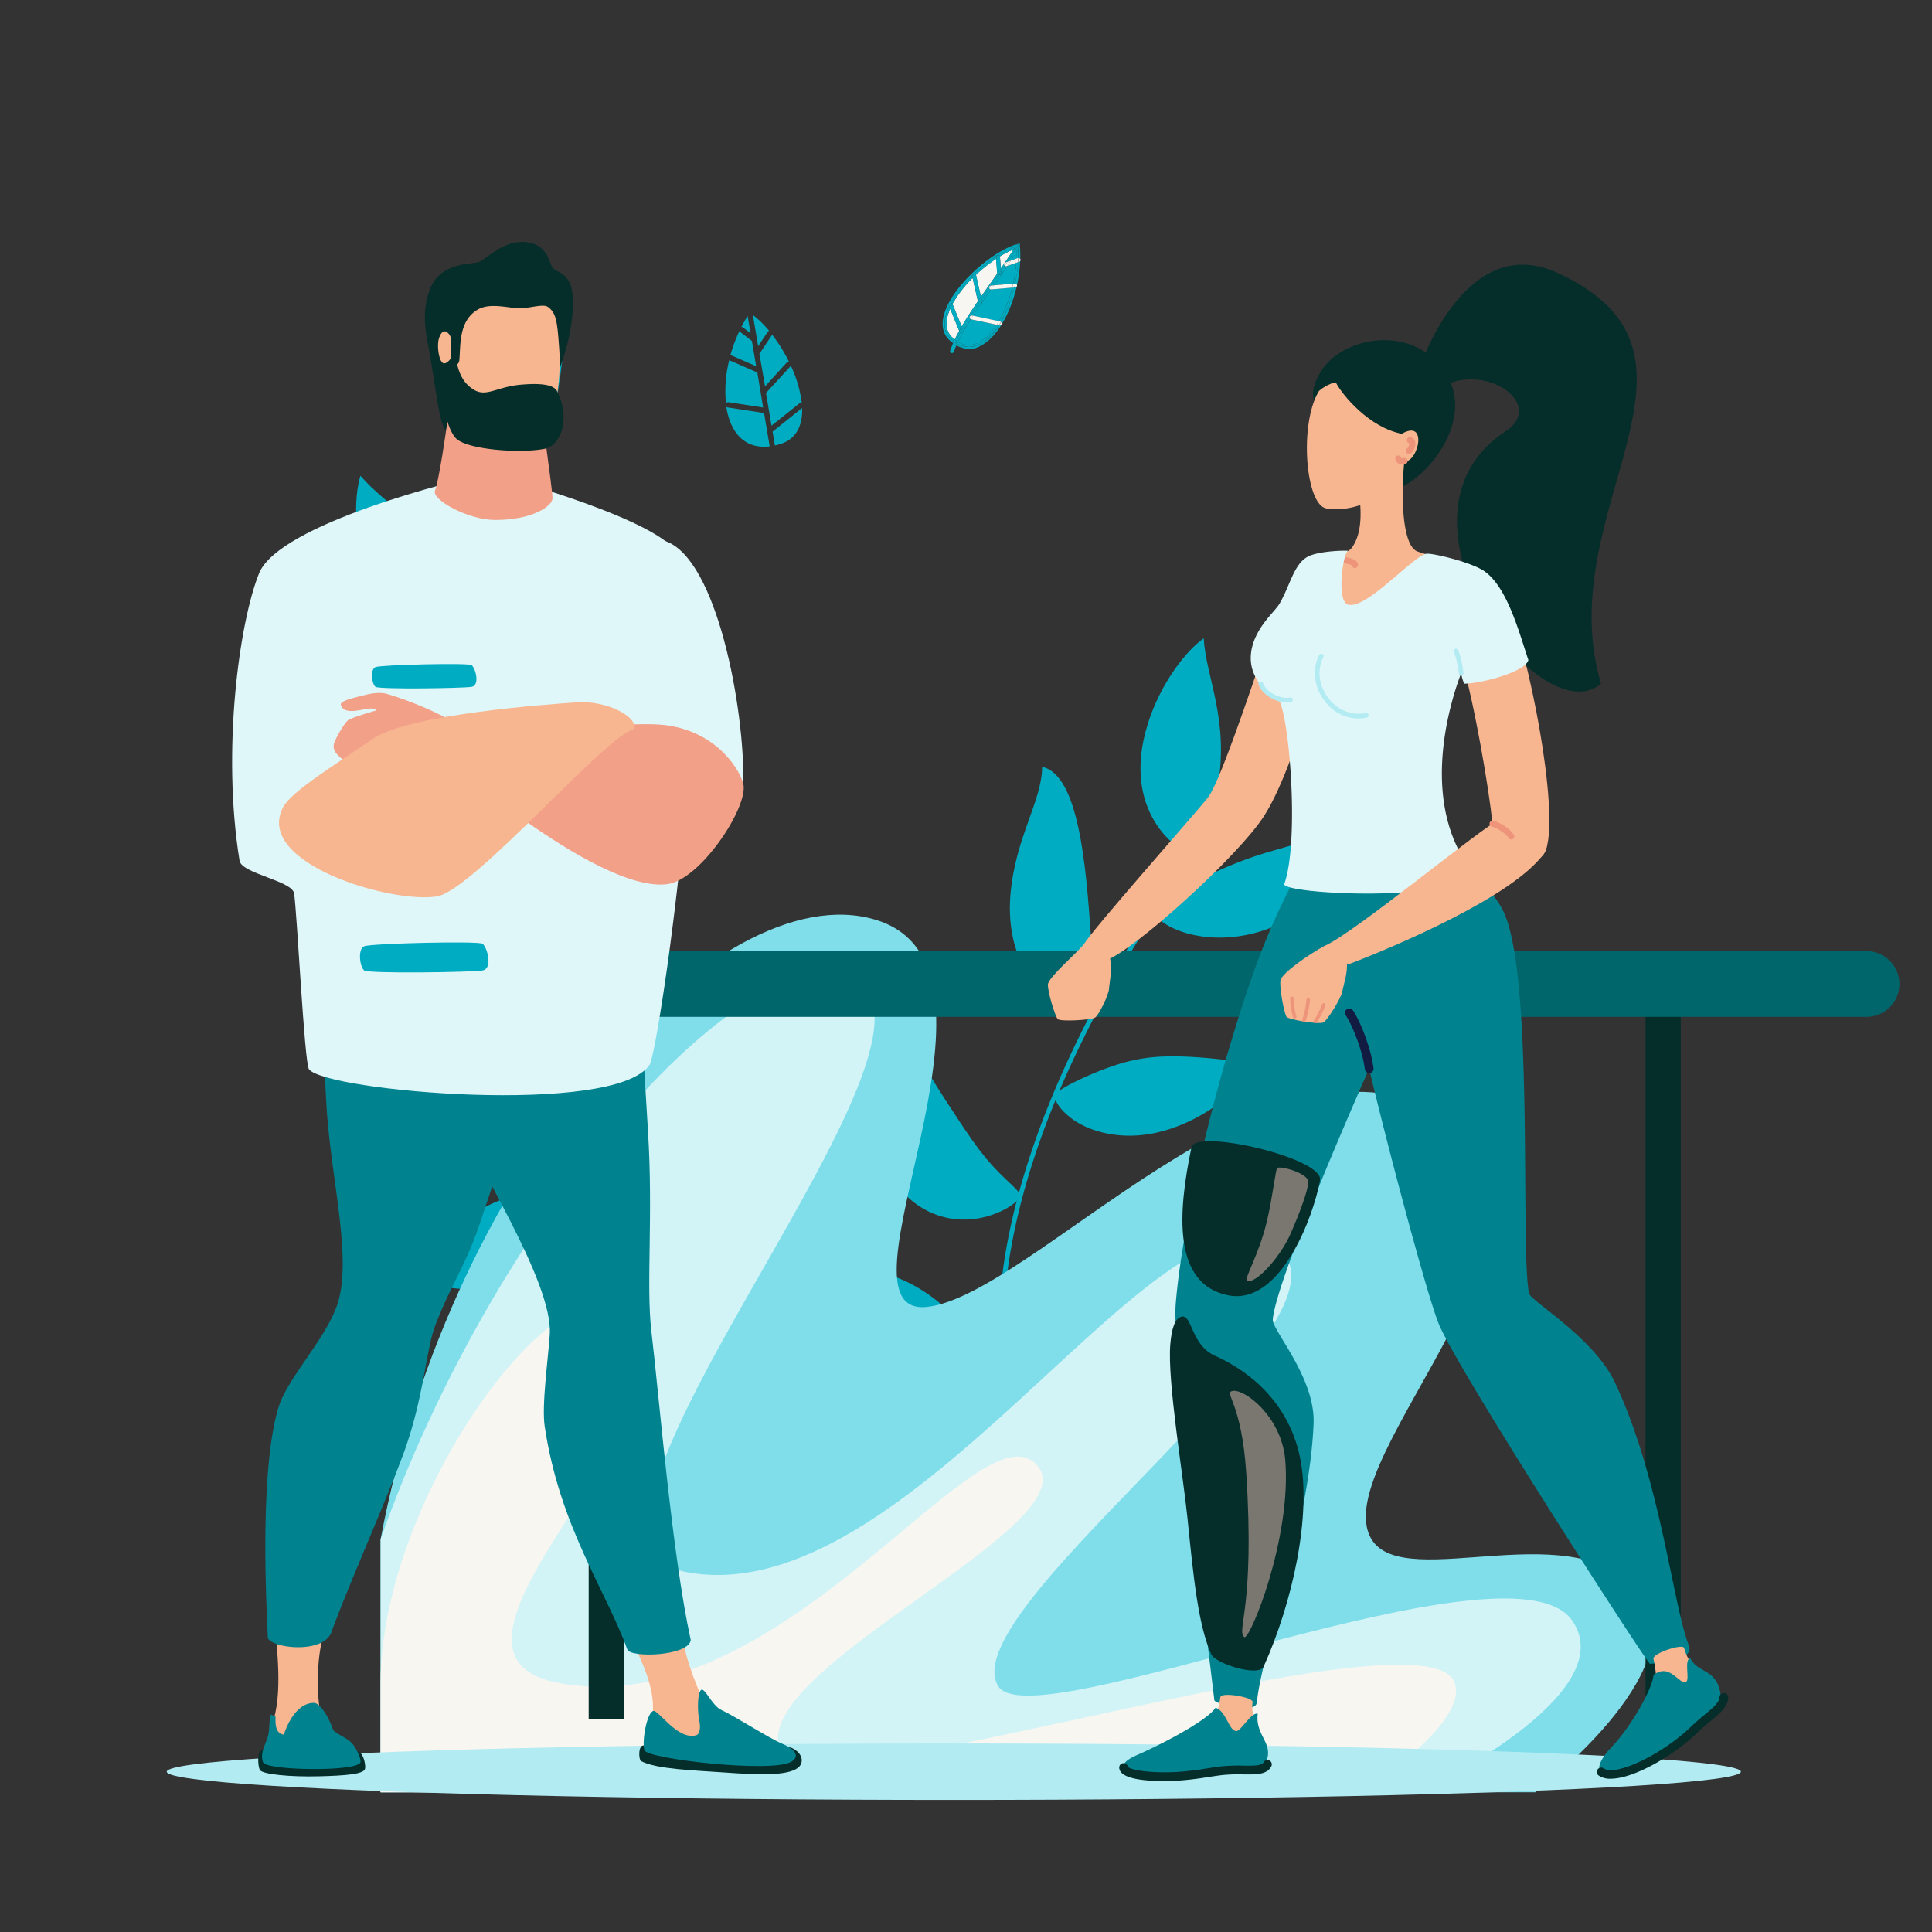 <?xml version="1.0" encoding="UTF-8"?> <svg xmlns="http://www.w3.org/2000/svg" viewBox="0 0 1000 1000"><rect x="0" y="0" width="1000" height="1000" fill="#333333" stroke="none"/><defs><style>.cls-1{isolation:isolate;}.cls-2{fill:#00acc1;}.cls-3{fill:#80deea;}.cls-4{fill:#d2f4f7;}.cls-5{fill:#f7f6f1;}.cls-6{fill:#b2ebf2;}.cls-7{fill:#052d2a;}.cls-8{fill:#00666b;}.cls-9{fill:#f7b690;}.cls-10{fill:#00838f;}.cls-11{fill:#e0f7fa;}.cls-12{fill:#f3a088;}.cls-13{fill:#121b42;}.cls-14{fill:#ed947b;}.cls-15{fill:#7a7670;mix-blend-mode:screen;}</style></defs><g class="cls-1"><g id="Calque_50" data-name="Calque 50"><g id="consultation_enfants_et_adultes" data-name="consultation enfants et adultes"><g id="Calque_4_-_copie-2" data-name="Calque 4 - copie"><path class="cls-2" d="M547.19,775.52a1.22,1.22,0,0,1-.78-.39c-18.65-20.82-28.52-48.68-29.34-82.79-.74-30.73,5.81-65.69,19.46-103.93,12.38-34.74,30.62-71.57,52.73-106.51,21.34-33.74,45.82-65,70.81-90.55a1.21,1.21,0,0,1,1.68,0,1.16,1.16,0,0,1,0,1.63l0,0c-51.39,52.48-98.53,127.65-123,196.18-28.61,80.21-25.26,145.69,9.43,184.41a1.14,1.14,0,0,1-.08,1.62l0,0A1.2,1.2,0,0,1,547.19,775.52Z"></path><path class="cls-2" d="M660.93,392.16c2.93,2.73,31-6.78,54.78-25.09,11.3-8.78,21.64-18.75,50.16-49.29-12.42-1.79-30.42-.08-48.15,7C668.82,344.3,658.41,389.82,660.93,392.16Z"></path><path class="cls-2" d="M618.42,442c3.42-1.72,9.33-20.36,11.85-34.74,6.08-34.7-6-56.32-7.24-76.88-9.61,6.86-22.45,23.75-28.84,44C578.7,423.23,614.33,444.1,618.42,442Z"></path><path class="cls-2" d="M561.77,521.66c12.07.29,5.23-3.73,2.8-38.24-2.42-34.06-6-82.47-25.18-86.49,0,17.63-13.89,36.52-16.39,66.11C520,500.16,540.85,521,561.77,521.66Z"></path><path class="cls-2" d="M508.28,630.26c6.53-1.37,14.36-4.83,18.5-9.14,1.92-2,2.17-2.74-2.71-7.46-10.72-10.08-15.52-14.8-30.12-37.31-10.84-16.28-29.14-45-31.71-64.36-11.31,15.14-19.08,54.74-7.18,85C465.83,624.55,487.44,634.65,508.28,630.26Z"></path><path class="cls-2" d="M505,731.74c2.45.56,18.46,4.1,19.77,2,2.8-4.48-24.3-67.15-72.62-75.92a59.25,59.25,0,0,0-35,4.82,51.36,51.36,0,0,0-13.53,9C450.48,716.31,476.1,725.71,505,731.74Z"></path><path class="cls-2" d="M597.3,471.73c-.17,1.16,1.11,3,3.73,5,10.4,8.07,32.32,12.31,54.6,4.28a79.43,79.43,0,0,0,42.12-35.74,89.38,89.38,0,0,0,8.12-21c-1,.27-3.62,1.16-6,2.06-10.76,4-8.27,3.66-28.21,10.26,0,0-1.41.45-14.37,4.2C624.89,450.07,597.76,468.22,597.3,471.73Z"></path><path class="cls-2" d="M577,551.45c-13,4.25-30.12,12.51-31,15.46-.33,1.17.47,3.34,2.44,6a25.29,25.29,0,0,0,3.9,4.11c8.75,8,25.39,13.06,43.44,9.8,29.55-5.41,50.54-28,55.51-36-15.14-2.1-32.37-4.4-47.69-4A87.19,87.19,0,0,0,577,551.45Z"></path><path class="cls-2" d="M545.8,647.93c-17.56,5.19-27.32,19.05-26.75,21.51s7.63,5.07,10.26,5.87a141.77,141.77,0,0,0,26.24,5.6c15.42,2.19,28.7.61,73.52,1.3a150.8,150.8,0,0,0-23.32-20.61C586.91,648.8,567.94,641.59,545.8,647.93Z"></path><path class="cls-2" d="M404.13,663.47a1.2,1.2,0,0,1-.87.15c-28.28-5.86-53.82-23-75.91-50.88-19.88-25.12-36.5-58.25-49.38-98.48-11.69-36.54-20-78.41-23.86-121.09-3.73-41.2-3.46-82.32.94-118.91a1.21,1.21,0,1,1,2.41.28h0c-9,75.32-.25,166.89,22.84,239,27.05,84.36,70.89,136.82,123.46,147.72a1.21,1.21,0,0,1,.95,1.43,1.22,1.22,0,0,1-.57.8Z"></path><path class="cls-2" d="M256.22,274.4c4.1.46,21-24.73,28.91-54.57,3.73-14.26,5.88-28.92,10-71.88-11.25,6.15-24.81,18.66-34.89,35.45C232.61,229.71,252.7,274,256.22,274.4Z"></path><path class="cls-2" d="M252.84,342c1.7-3.54-5.18-22.69-12.13-36.21-16.79-32.64-40.21-43.21-54.16-59.55-3.53,11.63-3.39,33.58,4.1,54.36C208.67,350.83,250.82,346.29,252.84,342Z"></path><path class="cls-2" d="M256.66,443.17c10-7.18,1.93-6.29-21.74-33.57-23.32-26.87-56.64-65-74.82-56.52,11.1,14.66,11.6,38.94,28.15,65.11C209.1,451,239.16,455.46,256.66,443.17Z"></path><path class="cls-2" d="M281.24,566.47c4.48-5.17,8.67-12.85,9.32-19,.35-2.8.06-3.62-6.85-4.5-15.08-1.79-22-2.8-48-12.55-19.06-6.88-52-19.54-66.22-34.06.29,19.59,18.81,57.31,47.5,75.17C243,587.79,267,582.93,281.24,566.47Z"></path><path class="cls-2" d="M342.25,653c2.35-1.05,17.62-7.94,17.36-10.52-.51-5.47-62-41-106.88-18.54a59.37,59.37,0,0,0-25.5,25.51,53,53,0,0,0-5.35,15.86C288.11,673.65,314.89,665.72,342.25,653Z"></path><path class="cls-2" d="M254.28,379.76c.6,1.06,2.8,1.78,6.15,1.87,13.54.31,34.07-9.64,47.2-30A81.61,81.61,0,0,0,319.54,296,96.34,96.34,0,0,0,313,273.47c-.64.85-2.23,3.2-3.56,5.38-6.24,10-4.44,8.14-16.56,25.91,0,0-.87,1.23-9.08,12.32C263.19,344.75,252.46,376.57,254.28,379.76Z"></path><path class="cls-2" d="M287.76,458.64c-7.91,11.52-16.7,28.91-15.53,31.91.44,1.18,2.47,2.49,5.73,3.49a26.87,26.87,0,0,0,5.77,1c12.12,1.25,28.91-4.76,41.57-18.55C346,453.83,348.93,422.11,348,412.4c-13.67,7.58-29.17,16.25-41.4,26A87.53,87.53,0,0,0,287.76,458.64Z"></path><path class="cls-2" d="M322.91,558.11c-11.06,15.11-10.34,32.64-8.32,34.36S324,592,326.71,591a142.92,142.92,0,0,0,24.94-11.44c14-7.66,23.78-17.16,60.76-44.13a154.4,154.4,0,0,0-32-2.8C357,533.54,337,539.21,322.91,558.11Z"></path><path class="cls-3" d="M197,796.7c36.5-194.83,174.41-345,256.06-320.67s-27.48,206.84,27.09,200.39S657.23,525.08,744.25,575.93,684.73,755.22,709.9,796.7c17.41,28.71,108.38-16,140.15,29.8,27,38.86-55.32,101.17-55.32,101.17H197Z"></path><path class="cls-4" d="M197,796.7C254.3,633.66,377.67,492,435.51,504.49c83.51,18-169,292.21-80.45,309.18,114.57,22,241-199.31,302.1-169.94,63.64,30.57-165.66,187.55-140.5,229C534.08,901.47,782,793,813.79,838.82c26.91,38.86-79.08,88.85-79.08,88.85H197Z"></path><path class="cls-5" d="M314.22,677.24c78.09,33-114,176.75-25.52,193.74,114.57,22,215.15-141,246.56-114.06,35.65,30.63-155.49,109.45-130.32,150.94,17.42,28.7,333.42-77.41,348-36.88,7.66,21.25-48.3,56.69-48.3,56.69H197V871C197,779.29,281.24,663.29,314.22,677.24Z"></path><path class="cls-2" d="M378.78,184.06l12.61,5.51-2.22-13.11-6.23-4.76a1.39,1.39,0,0,1-.26-.28A77.83,77.83,0,0,0,378,184,1.24,1.24,0,0,1,378.78,184.06Z"></path><path class="cls-2" d="M389.71,163.19l2.71,16,4.91-7.35a1.35,1.35,0,0,1,.8-.56,52.53,52.53,0,0,0-8.46-8.27A.94.94,0,0,1,389.71,163.19Z"></path><path class="cls-2" d="M396,200,407,187.89a1.34,1.34,0,0,1,1.52-.32,82.79,82.79,0,0,0-8.86-14.33l-.06.14-6.53,9.76Z"></path><path class="cls-2" d="M384.6,169.53l3.91,3L387,163.65a.11.11,0,0,1,0-.08c-1.18,1.86-2.27,3.73-3.27,5.69A1.29,1.29,0,0,1,384.6,169.53Z"></path><path class="cls-2" d="M415,208.67a63,63,0,0,0-5.71-19.45,1.48,1.48,0,0,1-.29.52l-12.53,13.7,2.86,16.89,14.31-11.44A1.37,1.37,0,0,1,415,208.67Z"></path><path class="cls-2" d="M399.88,223.42l1.2,7.16a28.19,28.19,0,0,0,2.8-.74c8.4-2.58,11.58-9.77,11.31-18.65Z"></path><path class="cls-2" d="M395.48,213.78l-18.82-2.89a1.31,1.31,0,0,1-.74-.37c2,13.06,9.27,22.12,22.47,20.52Z"></path><path class="cls-2" d="M388.14,162.08h.19l-.23-.17c-.05.07-.09.16-.15.23A.6.6,0,0,1,388.14,162.08Z"></path><path class="cls-2" d="M377.08,208.19,395,210.94,392,192.79l-14.25-6.22a1.81,1.81,0,0,1-.29-.19,65.55,65.55,0,0,0-1.7,22.45A1.34,1.34,0,0,1,377.08,208.19Z"></path><path class="cls-5" d="M491.84,159.81a27.29,27.29,0,0,0-1.44,4.13c-1.09,4.51-.27,8.1,2.46,10.66.44.41.93.78,1.33,1.14q1-2.18,2.31-4.47Z"></path><path class="cls-5" d="M506.16,155.91l-2.73-12A60.33,60.33,0,0,0,493,157.35L497.77,169C500.23,164.79,503.13,160.35,506.16,155.91Z"></path><path class="cls-5" d="M519.77,136.44a1.07,1.07,0,0,1,.28-.41c1.68-2.46,3.22-4.78,4.52-6.89a46.93,46.93,0,0,0-7,3.55L518,139C518.64,138.1,519.22,137.26,519.77,136.44Z"></path><path class="cls-5" d="M513.68,145.16l2.51-3.58-.57-7.65a78.36,78.36,0,0,0-10.47,8.32l2.58,11.38C509.74,150.75,511.72,148,513.68,145.16Z"></path><path class="cls-2" d="M500.34,180.51a10.16,10.16,0,0,0,6.13-1,13.15,13.15,0,0,1-5,1A7.32,7.32,0,0,1,500.34,180.51Z"></path><path class="cls-2" d="M526,130.64q-1.23,2-2.69,4.16l2.68-.93C526.06,132.79,526.07,131.71,526,130.64Z"></path><path class="cls-2" d="M515.34,146.33c-.32.45-.64.93-.94,1.35l10-.85A72.55,72.55,0,0,0,526,136.06l-4.52,1.57C519.52,140.4,517.46,143.29,515.34,146.33Z"></path><path class="cls-2" d="M512.93,149.82h-.08c-1.5,2.15-3,4.31-4.51,6.53l.14.62-.67.15c-1.45,2.12-2.86,4.24-4.21,6.33L517,166.3a65.91,65.91,0,0,0,6.9-17.41l-10.91.93Z"></path><path class="cls-2" d="M502.46,165.23c-1.34,2.11-2.58,4.17-3.74,6.18l.08.19-.24.1c-1,1.79-1.87,3.54-2.7,5.2a10.52,10.52,0,0,0,10.49.44c3.44-1.66,6.67-4.93,9.5-9.22l-13.24-2.8Z"></path><path class="cls-2" d="M518,139l-.47-6.26c-.65.39-1.29.8-2,1.24l.57,7.65Z"></path><path class="cls-2" d="M507.73,153.63l-2.58-11.38-1.72,1.66,2.73,12C506.68,155.15,507.2,154.38,507.73,153.63Z"></path><path class="cls-2" d="M508.48,157l-.14-.61-.53.77Z"></path><path class="cls-2" d="M491.85,181.47a1,1,0,0,0,.66,1.28.81.81,0,0,0,.31,0,1,1,0,0,0,.93-.71c.35-1,.78-2.16,1.27-3.31a18.45,18.45,0,0,1-1.73-1.14C492.75,179,492.25,180.24,491.85,181.47Z"></path><path class="cls-2" d="M520.38,135.83l1-.35c1.57-2.31,3.1-4.58,4.56-6.78v-.06c-.46.15-.93.33-1.4.5-1.3,2.11-2.8,4.43-4.52,6.89A1.12,1.12,0,0,1,520.38,135.83Z"></path><path class="cls-2" d="M496.5,171.27c-.86,1.53-1.62,3-2.31,4.47l.79.58c.52-1.22,1.18-2.55,1.94-4Z"></path><path class="cls-2" d="M512,149.1a1,1,0,0,1-.06-.18,1,1,0,0,1,.94-1.1h0c1.31-1.86,2.63-3.73,3.94-5.66h-.56l-.05-.62-2.5,3.62c-2,2.79-4,5.59-5.95,8.47l.27,1.21C509.29,153,510.67,151,512,149.1Z"></path><path class="cls-2" d="M520,137.52a1,1,0,0,1-.26-.38,1.05,1.05,0,0,1,0-.7c-.56.82-1.14,1.66-1.74,2.51l.11,1.27C518.77,139.32,519.39,138.42,520,137.52Z"></path><path class="cls-2" d="M501.9,164a.94.94,0,0,1,.28-.42c1.32-2.07,2.79-4.23,4.26-6.45l-.28-1.23c-3,4.44-5.93,8.88-8.4,13.06l.43,1C499.29,168.17,500.53,166.14,501.9,164Z"></path><path class="cls-2" d="M498.55,171.7l-1.64.66h0c-.77,1.44-1.43,2.8-2,4a9,9,0,0,0,.93.58C496.68,175.24,497.61,173.49,498.55,171.7Z"></path><path class="cls-2" d="M501.86,164.1l0-.09c-1.37,2.13-2.61,4.16-3.73,6l.55,1.36c1.13-2,2.37-4.07,3.74-6.18A1,1,0,0,1,501.86,164.1Z"></path><path class="cls-2" d="M506.44,157.14c-1.5,2.22-2.94,4.38-4.26,6.45a1,1,0,0,1,.93-.27l.53.11c1.35-2.09,2.8-4.21,4.21-6.33l-1.32.3Z"></path><path class="cls-2" d="M521.43,137.63l-.38.13a1,1,0,0,1-.33.06,1,1,0,0,1-.71-.3c-.62.93-1.24,1.8-1.87,2.7l.13,1.87-1.47.11c-1.32,1.87-2.63,3.79-3.95,5.66l1.52-.13c.33-.45.65-.93.94-1.35C517.46,143.29,519.52,140.4,521.43,137.63Z"></path><path class="cls-2" d="M523.35,134.8c.93-1.45,1.86-2.84,2.69-4.16a17.79,17.79,0,0,0-.07-1.94c-1.46,2.2-3,4.47-4.56,6.78Z"></path><path class="cls-2" d="M512,149.1c-1.34,1.94-2.68,3.85-4,5.74l.34,1.49c1.49-2.18,3-4.35,4.51-6.53A1,1,0,0,1,512,149.1Z"></path><path class="cls-2" d="M516.8,142.15l1.33-1.93L518,139l-1.86,2.63,0,.62Z"></path><path class="cls-2" d="M518.13,140.22l-1.34,1.93,1.47-.11Z"></path><path class="cls-2" d="M508,154.84l-.27-1.21c-.53.75-1.05,1.52-1.57,2.28l.28,1.23Z"></path><path class="cls-2" d="M506.44,157.14l.05.26,1.32-.3.53-.77-.34-1.49Z"></path><path class="cls-2" d="M497.77,169,493,157.35q-.66,1.25-1.2,2.46l4.66,11.46C496.91,170.53,497.33,169.77,497.77,169Z"></path><path class="cls-2" d="M498.75,171.41l-.17.29.25-.1Z"></path><path class="cls-2" d="M497.77,169c-.44.76-.86,1.52-1.27,2.26l.42,1.06c.41-.73.83-1.49,1.28-2.28Z"></path><path class="cls-2" d="M498.2,170.05c-.45.79-.87,1.55-1.28,2.28h0l1.65-.66.16-.29Z"></path><path class="cls-2" d="M495.06,178.78a13.22,13.22,0,0,0,5.28,1.73,10.5,10.5,0,0,1-5-2.43C495.25,178.31,495.15,178.55,495.06,178.78Z"></path><path class="cls-2" d="M527.91,127.19l-.1-1.23-1.2.34C513,130.17,492,148.89,488.43,163.47c-1.27,5.19-.22,9.56,3,12.61a19.58,19.58,0,0,0,1.86,1.55c.13-.31.28-.62.43-.93a18.58,18.58,0,0,1-1.59-1.35c-4.38-4.12-4-10.26-.83-16.79l-.34-.83.94-.39a61.85,61.85,0,0,1,11.28-14.57l-.14-.61,1-.22a78.62,78.62,0,0,1,11.49-9.17v-.54l1-.08a45.4,45.4,0,0,1,8.89-4.4c.15-.24.31-.5.44-.73a1,1,0,0,1,1.77,1l-.61,1c.07,1.49.09,3,0,4.53a1,1,0,0,1,.31,2l-.39.13a71.41,71.41,0,0,1-1.5,11.09,1,1,0,0,1,.8.93,1,1,0,0,1-.93,1.1h-.34c-.16.67-.32,1.33-.5,2a71.11,71.11,0,0,1-6.3,15.85,1,1,0,0,1-.67,1.74.74.74,0,0,1-.21,0h-.11c-3.19,5.29-6.91,9.33-10.75,11.12l.8-.34C519.83,173.14,529.66,148.35,527.91,127.19Z"></path><path class="cls-2" d="M492.86,174.6c-2.73-2.56-3.55-6.15-2.46-10.66a27.29,27.29,0,0,1,1.44-4.13l-.51-1.28c-3.14,6.53-3.55,12.7.83,16.79a18.58,18.58,0,0,0,1.59,1.35c.14-.32.28-.63.44-.93C493.74,175.38,493.3,175,492.86,174.6Z"></path><path class="cls-2" d="M517.57,132.69a46.93,46.93,0,0,1,7-3.55c.3-.47.57-.93.84-1.39a45.49,45.49,0,0,0-8.9,4.4l1-.08Z"></path><path class="cls-2" d="M493,157.35a60.33,60.33,0,0,1,10.39-13.44l-.22-1.14a62.06,62.06,0,0,0-11.28,14.51l.94-.38Z"></path><path class="cls-2" d="M505.15,142.25A78.14,78.14,0,0,1,515.62,134l-.09-1.15A79.15,79.15,0,0,0,504,142l1-.27Z"></path><path class="cls-2" d="M527.06,133.59h0c0-1.52,0-3-.06-4.53h0C527.08,130.55,527.1,132.1,527.06,133.59Z"></path><path class="cls-2" d="M525.46,146.79h0A72.65,72.65,0,0,0,527,135.7h0A75.24,75.24,0,0,1,525.46,146.79Z"></path><path class="cls-2" d="M524.5,150.75c.18-.65.35-1.3.51-2h0C524.85,149.48,524.66,150.14,524.5,150.75Z"></path><path class="cls-2" d="M517.2,168.4h-.26c-5.9,9.15-13.71,14-21.45,9.48,0,.09-.08.16-.1.25a10.68,10.68,0,0,0,5,2.43c.38,0,.76.06,1.14.06a12.9,12.9,0,0,0,5-1.06C510.31,177.68,514,173.69,517.2,168.4Z"></path><path class="cls-2" d="M518.21,166.68a71.08,71.08,0,0,0,6.29-15.85,65.32,65.32,0,0,1-6.45,15.78Z"></path><path class="cls-2" d="M524.41,146.83l.76-.07h.29A72.65,72.65,0,0,0,527,135.67l-1,.37A72.81,72.81,0,0,1,524.41,146.83Z"></path><path class="cls-2" d="M526,133.87l.67-.23a1.12,1.12,0,0,1,.36,0c0-1.52,0-3-.06-4.53-.3.51-.62,1-.93,1.58C526.07,131.71,526.06,132.79,526,133.87Z"></path><path class="cls-2" d="M523.93,148.89a65.93,65.93,0,0,1-6.9,17.36l.71.15a1.69,1.69,0,0,1,.31.13,65.16,65.16,0,0,0,6.45-15.78c.18-.65.35-1.3.51-2Z"></path><path class="cls-2" d="M506.38,177.34a10.52,10.52,0,0,1-10.49-.44c-.14.32-.29.63-.43.94,7.78,4.51,15.59-.34,21.45-9.49l-1.07-.23C513.05,172.41,509.81,175.68,506.38,177.34Z"></path><path class="cls-2" d="M515.49,132.23v.54l.94-.62Z"></path><path class="cls-2" d="M517.57,132.69v-.62l-1,.08-.94.62.1,1.16A17,17,0,0,1,517.57,132.69Z"></path><path class="cls-2" d="M503,142.16l.14.61.86-.83Z"></path><path class="cls-2" d="M505.15,142.25l-.07-.54-1,.23-.86.83.25,1.14Z"></path><path class="cls-2" d="M494.56,177.36v-.07c-.28-.19-.56-.39-.83-.6-.15.32-.3.63-.43.93a16.75,16.75,0,0,0,1.73,1.15c.09-.23.19-.47.3-.7C495.09,177.86,494.82,177.61,494.56,177.36Z"></path><path class="cls-2" d="M527,129.06l.62-1a1,1,0,0,0-.51-1.36,1,1,0,0,0-1.26.35c-.13.23-.29.49-.44.73.5-.18,1-.34,1.48-.47C526.94,127.87,527,128.46,527,129.06Z"></path><path class="cls-2" d="M527,129.06h0c0-.6-.06-1.19-.11-1.78C526.94,127.87,527,128.46,527,129.06Z"></path><path class="cls-2" d="M495,176.32l-.79-.58c-.16.32-.3.63-.44.93.27.22.55.41.83.6C494.7,177,494.82,176.65,495,176.32Z"></path><path class="cls-2" d="M526,128.64v.06l.93-1.42c-.48.13-1,.29-1.48.47-.27.46-.54.94-.84,1.39C525,129,525.51,128.79,526,128.64Z"></path><path class="cls-2" d="M494.56,177.36c.26.25.53.5.8.72a.62.62,0,0,1,.1-.24c-.29-.17-.59-.36-.88-.55Z"></path><path class="cls-2" d="M495,176.32l-.4.93c.29.2.59.38.88.55l.43-.93A6.3,6.3,0,0,1,495,176.32Z"></path><path class="cls-2" d="M527,129.06c0-.6-.06-1.19-.11-1.78L526,128.7c0,.64.06,1.28.07,1.94C526.38,130.09,526.7,129.57,527,129.06Z"></path><path class="cls-2" d="M491,157.7l.34.83c.18-.41.39-.81.6-1.22Z"></path><path class="cls-2" d="M493,157.35l-.16-.42-.94.38c-.21.41-.42.81-.6,1.22l.51,1.28C492.21,159,492.61,158.18,493,157.35Z"></path><path class="cls-5" d="M519.77,136.44l.28-.41A1.07,1.07,0,0,0,519.77,136.44Z"></path><path class="cls-5" d="M525.94,136.06c0-.73.07-1.46.09-2.19l-2.68.93c-.62.94-1.26,1.87-1.92,2.8Z"></path><path class="cls-5" d="M519.75,137.14a1,1,0,0,0,.26.38l1.4-2-1,.35a1.12,1.12,0,0,0-.33.2l-.28.41A1.12,1.12,0,0,0,519.75,137.14Z"></path><path class="cls-5" d="M520.72,137.82a1,1,0,0,0,.33-.06l.38-.13c.66-.93,1.3-1.87,1.92-2.8l-1.94.67-1.4,2.05A1.06,1.06,0,0,0,520.72,137.82Z"></path><path class="cls-5" d="M527.37,135.57a1,1,0,0,0-.31-2,16.55,16.55,0,0,1-.09,2.11Z"></path><path class="cls-5" d="M527,135.7h0c0-.7.08-1.41.09-2.11h0C527,134.29,527,135,527,135.7Z"></path><path class="cls-5" d="M526,133.87c0,.73,0,1.46-.09,2.19l1-.36c0-.7.07-1.41.09-2.11a1.12,1.12,0,0,0-.36,0Z"></path><path class="cls-5" d="M514.4,147.68l-1.55,2.14H513l10.91-.93c.17-.7.33-1.39.48-2.09Z"></path><path class="cls-5" d="M512.85,147.82a1,1,0,0,0-.94,1.1,1,1,0,0,0,.06.18l.93-1.28Z"></path><path class="cls-5" d="M512,149.1a1,1,0,0,0,.93.74l1.5-2.16-1.52.13Z"></path><path class="cls-5" d="M525.34,148.78a1,1,0,0,0,.13-2c-.15.68-.3,1.35-.46,2Z"></path><path class="cls-5" d="M525,148.82h0c.16-.67.31-1.34.46-2h0C525.31,147.47,525.17,148.14,525,148.82Z"></path><path class="cls-5" d="M524.41,146.83c-.15.7-.31,1.39-.48,2.09l1.08-.1c.16-.68.3-1.35.45-2h-.29Z"></path><path class="cls-5" d="M502.46,165.23l.18.08,13.24,2.8c.39-.6.78-1.2,1.15-1.87l-13.43-2.85C503.21,164,502.83,164.63,502.46,165.23Z"></path><path class="cls-5" d="M501.9,164c.09-.14.18-.28.28-.42A.94.94,0,0,0,501.9,164Z"></path><path class="cls-5" d="M502.18,163.59c-.1.14-.19.28-.28.42l0,.09a1,1,0,0,0,.6,1.13q.56-.9,1.14-1.8l-.53-.11A1,1,0,0,0,502.18,163.59Z"></path><path class="cls-5" d="M517.32,168.47h.22a1,1,0,0,0,.67-1.73c-.33.59-.66,1.16-1,1.71Z"></path><path class="cls-5" d="M518.05,166.61c-.36.61-.73,1.21-1.1,1.79h.26c.34-.55.67-1.13,1-1.72Z"></path><path class="cls-5" d="M517.74,166.43l-.71-.15c-.37.64-.76,1.24-1.15,1.87l1.07.23c.37-.58.74-1.17,1.1-1.79A1.14,1.14,0,0,0,517.74,166.43Z"></path><ellipse class="cls-6" cx="493.69" cy="917.03" rx="407.38" ry="14.61"></ellipse></g></g><rect class="cls-7" x="304.7" y="501.79" width="18.22" height="388.05"></rect><rect class="cls-7" x="851.71" y="501.79" width="18.22" height="388.05" transform="translate(1721.65 1391.63) rotate(180)"></rect><path class="cls-8" d="M966.13,526.31H208.5a17,17,0,0,1-17-17h0a17,17,0,0,1,17-17H966.13a17,17,0,0,1,17,17h0A17,17,0,0,1,966.13,526.31Z"></path><g id="_2" data-name="2"><path class="cls-9" d="M168.27,844c-5.66,14.75-3.67,40.18-2,44.39.84,2.09,8.35,25.71-12.59,19.22-5.92-1.84-9.78-3.76-12.11-5.57-3-2.37-1.32-8.35-.83-9.56,6.06-15,2.07-42.08,2.07-47.28C142.83,839.59,170.36,838.56,168.27,844Z"></path><path class="cls-7" d="M135.74,906c-2.65-.6-2.43,8.3-1.16,10.21,1.42,2.13,15.21,3.59,30.51,3.2,13.86-.35,22.66-1.09,23.78-3.66.57-1.32-.31-7.33-3-9-2.37-1.51-25.25-2.93-26-2.72S135.74,906,135.74,906Z"></path><path class="cls-10" d="M162.58,881.43c3,.11,7.43,6.86,9.86,14,2.84,3,8,4.08,10.7,8.08,1.88,2.78,4.24,7.68,3.23,9-3.54,4.61-48.55,3.84-50.17-.32-2.1-5.4,2.3-10.35,2.93-15.67.53-4.4.09-6.82,1.27-9.14a13.25,13.25,0,0,0,2.24,1.24c-.13,3.44-.23,8.59,4.27,9.22C151.11,885.42,157.59,881.26,162.58,881.43Z"></path><path class="cls-7" d="M333.4,903.47c-3.27-.53-2.81,7.43-1.62,8.06,8,4.23,27.61,4.79,43.06,5.89,18,1.29,32.6,1.8,38.15-2.39,2.92-2.2,3.23-7.22-3.22-10.33-3-1.43-43.9-4-44.83-3.72S333.4,903.47,333.4,903.47Z"></path><path class="cls-9" d="M353.51,846.9c.67,11.91,9.58,31.56,11.68,36,.83,1.74,7.41,14.61,2.58,19.75-7.43,7.9-26.06,9-30.84-9.65,4.88-19.81-8.48-37.35-8.48-43.24S353.16,840.6,353.51,846.9Z"></path><path class="cls-10" d="M333.52,905.91c1.3,4.56,66.83,12,76.23,5.86,5-3.24.55-6.95-5.1-9.32-6.58-2.76-25.09-14.61-31.2-17.33-5-2.22-8.69-12.11-10.66-10.33s-1.74,11.66-.88,15.6.26,7.22-1.46,7.74c-9.63,2.93-19.73-13.32-22.33-12.55C334.76,886.58,332.2,901.28,333.52,905.91Z"></path><path class="cls-10" d="M357.53,848.9c-1.15,8.32-31.21,9.34-32.83,4.86-11.29-31.09-34.95-63.43-42.77-115.46-1.65-11,1.85-35.41,2.63-47.59C286.34,663,244,599.6,241.92,586.43c-2.49-15.85-3.12-26.2-3.12-26.2l22.7-79.34L262,479l13.78-48.17L321,456.7s7-1.7,7.4,5.13c1.12,21.69,3.84,73,7,123.75,2.73,43.22-1,79.68,1.72,103.2C341.26,723.49,347.72,804,357.53,848.9Z"></path><path class="cls-10" d="M294.08,485.18S281.41,531,262.69,589.65c-4.58,14.36-9.54,29.48-14.78,44.89-7.14,21.12-14.81,30.9-22.73,51.81-4.72,12.5-5.81,37.42-16.33,66-9.83,26.6-27.17,65-37.09,91.8-3.37,12-30.21,9.27-33.13,3.79,0-4.1-5.26-84.5,5.54-119.52,4.64-15,22.83-33.51,29.77-51.37,9.25-23.76-2.78-66.06-5-105.64-1.49-26.18-2.22-52.5-.54-75a194.79,194.79,0,0,1,3.31-25.2L251,480.24l5.71.65Z"></path><path class="cls-11" d="M344.44,280.09c26.66,9.18,41,86.55,40.33,125.83-.82,49.4-133.94,27.54-133.94,27.54l2-48.29,71-4.24Z"></path><path class="cls-11" d="M253.33,245c-17.29,3.2-108.91,26.26-119.22,51.72S114.74,388.6,124,445.53c1.07,6.61,27.12,10.38,28.21,16.82,1.49,8.78,5.33,87.9,7.73,91.09,8.62,11.43,158.53,24.46,176.29-2.33,5-7.6,38.72-239.66,12.12-267.61C331.18,265.46,253.33,245,253.33,245Z"></path><path class="cls-7" d="M286.24,138.88c2.63,2.2,5.51,2,8.34,6.94,6.56,11.46-3.29,61.72-27.24,75.14-6.78,3.8-25.13,14.26-35.3,3.37-4.38-4.69-4.46-9.58-9.12-38.41-2-12.18-5.35-22.61-.53-35.84,5.57-15.3,23.06-13,25.92-14.62,4.49-2.57,12-10.21,21.89-10.22C284.21,125.24,284.18,137.17,286.24,138.88Z"></path><path class="cls-12" d="M233.44,203.93c-2.86,23.06-6.59,46-8.28,50-1.95,4.68,17.08,15.11,30.82,15.21,19,.14,30-7,30-11.31s-6.24-47.66-6.24-47.66l-14.84-32.84S233.88,200.39,233.44,203.93Z"></path><path class="cls-9" d="M288.27,204.81c-2.43,13.45-8,23.26-17,24.92-13.05,2.42-26.2-3.18-31.44-9.17-7-8-9-24.44-9.23-32.56-3.28,1.37-4.62-8.79-3.45-12.62,2.14-7.08,5.55-2.56,6-1.11.56,2,.28,6.9.3,10.95,0,3.08.23,5.62,1.12,6,.46.21,1.44-1.1,2.07-2.7.51-.15,1-1.21,1.08-1.88.79-7.44-.57-20.55,9.65-26.45,6.27-3.61,15.61-.74,21.33-.65,5.38.11,12.45-2.47,14.92-.66,4.1,3,4.78,7,5.71,20.07A105.33,105.33,0,0,1,288.27,204.81Z"></path><path class="cls-12" d="M384.77,405.92c2.63,11.73-22.16,49.56-39.43,51.73C308,462.35,222.76,386,222.76,386l30.08-.83s68.67-13.87,94.06-9.49S383.28,399.24,384.77,405.92Z"></path><path class="cls-2" d="M249.81,488.52c2.61,2.27,5.25,12.84,0,13.78s-59,1.75-61.29,0-3.5-11.09,0-12.53S248,486.93,249.81,488.52Z"></path><path class="cls-2" d="M244.14,344.29c2.12,1.84,4.27,10.43,0,11.2s-47.9,1.41-49.8,0-2.85-9,0-10.19S242.65,343,244.14,344.29Z"></path><path class="cls-7" d="M288.57,203c6.66,13.54,2,27.71-7,29.37-13,2.42-40.51.3-45.75-5.69-7-8-7.36-30-7.55-38.09a6.28,6.28,0,0,0,5.17-3.36,25.51,25.51,0,0,0,3.19,3.32c1.59,6.85,4.51,10.65,8.61,13.17,6.58,4,12.06-1.59,24.51-2.62C282.89,198,287.34,199.89,288.57,203Z"></path><path class="cls-12" d="M236.43,374.83c-8.75-5.7-24.79-12.4-36.07-15.65-4.71-1.36-10,.16-14.59,1.31-5.36,1.35-10,2.71-9.34,4.52,2.64,7.07,16.8-1,18.21,2.74,0,0-12.08,3.39-14.42,5-1.78,1.23-6.41,9-7.29,12-2,6.49,9.09,10.83,13.42,13.57s32.67-6,32.67-6Z"></path><path class="cls-9" d="M146.42,418c-14.72,28.88,56,49.77,79.64,46,19.23-3.06,89.81-85.95,102.22-86.41,2-7.13-15.28-15.08-29.4-14.09s-87.45,6-106.2,19.08S150.8,409.44,146.42,418Z"></path></g><g id="Calque_51" data-name="Calque 51"><g id="arm"><path class="cls-9" d="M560.94,488.84c-4.18,5-18.25,17-18.53,20.65s3.78,16.64,5.08,18,17.55.54,19.44-.89,6.87-11.44,7.1-14.87,1.78-9.94.57-15.39C573.61,491.86,560.94,488.84,560.94,488.84Z"></path><path class="cls-9" d="M625.15,412.9c5.87-7.36,20.39-50.43,31.39-82.86,4.92-14.51,28,11.5,22.94,28.14-6.43,21.19-15.2,48.48-25.19,64.15-13.12,20.59-67.47,70-82.48,75.05-1.88.63-11.69-7.13-10.87-8.54C565.48,481.1,617.83,422.06,625.15,412.9Z"></path></g><g id="legs"><path class="cls-10" d="M668.82,457.24c7.08-1.8,73.58-21.31,74-20.14,3.13,8.9,24.51,13.59,35,34,16.62,32.37,8.89,176.32,13.63,198.38.87,4,33.49,22.87,44.39,46,23.64,50.17,29.9,114.64,38.28,136.09,3.48,8.88-19.21,9.42-20.11,9.61-1.14.25-98.35-150.14-109.12-175.47-6-14.11-28-97.31-36.21-132.59,0,0-48.07,108.2-49.88,129.76-.48,5.73,22.14,30.12,21.11,54.15-2.26,52.93-26.66,116.85-29.36,144.11-.65,6.54-21.78.8-22-1.11-.71-6.43-22.17-178-20-205.17,2.79-35.68,17.94-108.63,40.93-173.31A359.77,359.77,0,0,1,668.82,457.24Z"></path><path class="cls-13" d="M708.68,555.41a2.26,2.26,0,0,1-2.24-2c-1.24-10-6.71-23.25-9.93-27.95a2.26,2.26,0,0,1,3.73-2.55c3.56,5.19,9.34,19.1,10.69,30a2.26,2.26,0,0,1-2,2.52Z"></path></g><path id="arm-2" data-name="arm" class="cls-9" d="M780.35,313.57c10.72,23.67,26.69,104.65,20,125.77-4.81,15.1-26.82-2.84-27.84-13-1.75-17.54-9.11-61.18-16.2-85.67C764.87,334.94,772.48,320.25,780.35,313.57Z"></path><g id="head"><path class="cls-7" d="M718.85,251.87c7,7.95,51.41-31.52,27.18-61.91-18-22.55-51.92-14.6-62.23,2.12-15.13,24.55,15.54,23.81,15.54,23.81S711.35,243.41,718.85,251.87Z"></path><path class="cls-9" d="M700,283.11c10.19-14.66-1.19-46.88-1.19-46.88l30.8-9.84c-4,6.24-6.88,54.91,3.94,59,5.94,2.23,15.76,4.29,20.95,5.65,3.56.93-47.25,43.86-65.39,38.44-12.22-3.65-19.31-34.27-12.22-39.8C685.88,282.66,695.38,289.8,700,283.11Z"></path><path class="cls-9" d="M686.65,263.19c17.92,2.58,36.31-9.17,38.87-24.65,7.78,3.8,14.65-22.39,0-14-16.8-3.35-30.52-19.74-34.12-26.59-3,.21-8.27,3.67-8.84,4.64C672.35,219.72,675.75,261.62,686.65,263.19Z"></path><path class="cls-14" d="M725.87,240.4a4.06,4.06,0,0,1-2.09-.55,3.22,3.22,0,0,1-1.59-2.24,1.58,1.58,0,0,1,3.13-.5,1.3,1.3,0,0,0,1.13,0,1.58,1.58,0,1,1,1.06,3A5,5,0,0,1,725.87,240.4Z"></path><path class="cls-14" d="M729.15,234.92a1.59,1.59,0,0,1-.61-3,3.43,3.43,0,0,0,.79-2.59,1.51,1.51,0,0,1-1.13-1.86,1.61,1.61,0,0,1,2-1.13,3.1,3.1,0,0,1,2.37,3c.16,2-1,4.82-2.77,5.56A1.66,1.66,0,0,1,729.15,234.92Z"></path><path class="cls-14" d="M701.33,294a1.59,1.59,0,0,1-1.56-1.3c-.66-.55-3.41-1.24-5.76-1.42a1.58,1.58,0,0,1,.24-3.16c2.61.2,8.66,1,8.66,4.3A1.57,1.57,0,0,1,701.33,294Z"></path><path class="cls-14" d="M711,293.2Z"></path><path class="cls-7" d="M734.13,192.15s23.28-73.06,71.78-51c92.9,42.26-4,122.4,22.75,212.66C797.5,381.12,712.2,267.37,779.1,223.37c22.82-15-14.54-39.05-37.68-19.93C728.06,214.48,734.13,192.15,734.13,192.15Z"></path></g><g id="foot"><path class="cls-9" d="M648.33,880.93c-.72,5.5.92,7.44,1.12,9.73s-6.53,11.63-11.28,11.91-15.23-6.82-13.31-7.79,5.39-6.33,6.8-16.32C632.06,875.6,648.66,878.45,648.33,880.93Z"></path><path class="cls-10" d="M651,887c-1.54,12.26,9.91,15.54,3.26,27.13-1.87,3.25-13.36,2.84-20.59,3.81-15.76,2.11-46.61,2.36-50.9-1.8-4.14-4,4.17-7,9.65-9.49,14.05-6.44,33.12-17,36.77-22.76C634.92,885.86,636,896.05,640,896,642.31,896,647.62,886.15,651,887Z"></path><path class="cls-7" d="M602.51,921.87c-9.58,0-22.56-1-23.18-6.65a2.26,2.26,0,0,1,4.47-.7c1.19,1.31,9.44,3.36,24.82,2.68a159.17,159.17,0,0,0,15.9-1.86c3-.45,5.79-.87,8.15-1.12a91.43,91.43,0,0,1,11-.33c5,.07,9.35.12,10.34-1.73a2.26,2.26,0,0,1,4,2.13c-2.28,4.28-7.63,4.2-14.39,4.13a87.7,87.7,0,0,0-10.44.3c-2.26.24-5,.66-8,1.1a161.21,161.21,0,0,1-16.37,1.91C607.1,921.81,604.91,921.87,602.51,921.87Z"></path></g><g id="foot-2" data-name="foot"><path class="cls-9" d="M871.7,853c1.36,5.37,4.13,8.34,5.16,10.41s-1.77,13.21-6.08,15.23-16.68-.72-15.25-2.32,2.67-7.88.29-17.68C855.14,855.78,871.09,850.54,871.7,853Z"></path><path class="cls-10" d="M874.87,858.24c4,8.43,14.26,4.77,15.89,20.19.39,3.73-8.67,10.18-13.68,15.48-11.44,12.08-34.69,25.6-46.8,23.62-5.68-.93-.55-8.71,3.63-13,10.24-10.58,21.64-30.76,21.94-37.56,8.62-6.63,13.46,5.54,16.89,3.53C874.77,869.28,871.51,859.14,874.87,858.24Z"></path><path class="cls-7" d="M833.69,920.66a10.47,10.47,0,0,1-6.38-1.77,2.27,2.27,0,0,1,2.71-3.63c6,4.5,30.68-7.3,45.47-21.76,2.08-2,4.28-3.86,6.41-5.62,4.21-3.48,8.19-6.77,8.1-9.37a2.27,2.27,0,0,1,4.53-.15c.16,4.82-4.43,8.61-9.74,13-2.06,1.7-4.19,3.47-6.13,5.37C867,908.16,846,920.66,833.69,920.66Z"></path></g><g id="body"><path class="cls-11" d="M676.54,288.33c5.86-3.45,22.31-3.51,21.19-3.16-2.51.78-6.19,26,0,27.76,9.38,2.72,33.25-24.69,40.42-26.29,2.7-.61,23.81,4.37,30.44,9.21,11.67,8.51,17.62,31.26,22.48,45.74-1.28,6.11-24.48,12.28-33.22,12.28a23.64,23.64,0,0,1-1.57-5.42c-7.75,20.46-20.22,68.48,5.28,102-4.41,17.4-98.71,12.36-96.81,7.08,8.14-22.61,2.31-93.06-3.88-96.5-12.71-7.07-17.08-19.3-10.32-32.63,3.94-7.78,9.81-12.55,11.86-16.15C667.84,302.71,669.65,292.37,676.54,288.33Z"></path><path class="cls-6" d="M703.11,371.89a22,22,0,0,1-17.6-9.22c-5.39-7.18-6.45-16.45-2.71-23.61a1.21,1.21,0,1,1,2.15,1.12c-3.32,6.34-2.34,14.6,2.5,21s12.09,9.36,19.42,7.88a1.21,1.21,0,1,1,.48,2.37A21.18,21.18,0,0,1,703.11,371.89Z"></path><path class="cls-6" d="M666,363.64c-5,0-12.31-3.42-14.56-9.27a1.21,1.21,0,0,1,2.26-.87c2.24,5.82,10.55,8.45,13.86,7.54a1.21,1.21,0,1,1,.64,2.33A8.34,8.34,0,0,1,666,363.64Z"></path><path class="cls-6" d="M756.27,349.67a1.23,1.23,0,0,1-1.2-1.08c-.6-5.13-1.74-9.44-2.55-11a1.21,1.21,0,0,1,2.16-1.1c1.09,2.16,2.22,6.93,2.8,11.86a1.22,1.22,0,0,1-1.06,1.35Z"></path></g><g id="hand"><path class="cls-9" d="M544.79,507.68c-.29.71.74,3.35,2.54,7.13s2.22,7.86,4.15,7.86c2.24,0,3.92-9.19.87-12.58,4.13.93,12.39-3.24,9.59-9.59C560.14,496.42,546.78,502.7,544.79,507.68Z"></path><path class="cls-9" d="M568.87,522.38c1-3.08-7.36-6.63-9.56-6.63s-9.31,3.81-11,7.51S568.36,524,568.87,522.38Z"></path></g><g id="arm-3" data-name="arm"><path class="cls-9" d="M685.64,489.59c-7.67,4-22.13,14.05-22.84,17.77s1.94,17.38,3.11,18.92,17.05,4.12,19.15,2.88,9.07-12.42,9.69-15.89,3-9.92,2.36-15.61C696.61,493,685.64,489.59,685.64,489.59Z"></path><path class="cls-14" d="M670.11,527.16a.91.91,0,0,1-.86-.64,36.11,36.11,0,0,1-1.42-9.79.93.93,0,0,1,.94-.88.9.9,0,0,1,.87.93A34.66,34.66,0,0,0,671,526a.91.91,0,0,1-.6,1.13A.84.84,0,0,1,670.11,527.16Z"></path><path class="cls-14" d="M675,528.8a1,1,0,0,1-.3,0,.92.92,0,0,1-.56-1.16,44.18,44.18,0,0,0,2.06-10.2.93.93,0,0,1,1-.83.91.91,0,0,1,.83,1,46.27,46.27,0,0,1-2.16,10.65A.9.9,0,0,1,675,528.8Z"></path><path class="cls-14" d="M680.85,529.59a.88.88,0,0,1-.49-.15.9.9,0,0,1-.26-1.25,47.87,47.87,0,0,0,4.2-8.28.91.91,0,1,1,1.73.55,50.42,50.42,0,0,1-4.42,8.72A.89.89,0,0,1,680.85,529.59Z"></path><path class="cls-9" d="M798.9,442.12c-16.12,22.07-76.36,47.63-100.76,56.95-2.59,1-16.63-7.63-12.5-9.48,16.56-7.42,80.67-61.16,92.91-67C783.71,420.1,807.12,430.87,798.9,442.12Z"></path><path class="cls-14" d="M782.2,434.54a1.57,1.57,0,0,1-1.37-.8c-1.09-1.91-5-4.81-8.79-5.91a1.59,1.59,0,0,1,.88-3.05c4.32,1.25,9,4.5,10.66,7.39a1.58,1.58,0,0,1-.59,2.16A1.61,1.61,0,0,1,782.2,434.54Z"></path></g><path class="cls-7" d="M616.71,593.78c-7,33.51-10,71,19.17,76.7,26.83,5.24,44-40.64,47.37-59.61C685.26,599.41,618.75,584,616.71,593.78Z"></path><path class="cls-15" d="M661.07,604.58c-.84.77-2.44,15.5-5.35,27.61-4.26,17.72-11.72,29.3-10.22,30.5,3.42,2.74,16.89-11.05,22.81-24.79,3.45-8,8.7-21,8.86-26.15C677.31,607.34,662.57,603.18,661.07,604.58Z"></path><path class="cls-7" d="M614.67,786.12c3.13,30.87,5.49,54.71,12.25,70.12,2.1,4.8,24.63,12,27.15,6.37,14.85-32.93,25-78.33,18.79-108.35-6-28.94-27.05-45-43.79-52.42-12.76-5.62-11.91-21.37-17.33-20.38-3.55.65-5.34,6.14-6,14.39C604.16,714.64,612.38,763.49,614.67,786.12Z"></path><path class="cls-15" d="M637.75,720c6-1.63,25.65,13.13,27.51,35.8,3.33,40.6-18.61,94-21.27,91.55-4.11-3.84,5.62-14.89,1.06-85C642.69,726,633.44,721.11,637.75,720Z"></path></g></g></g></svg> 